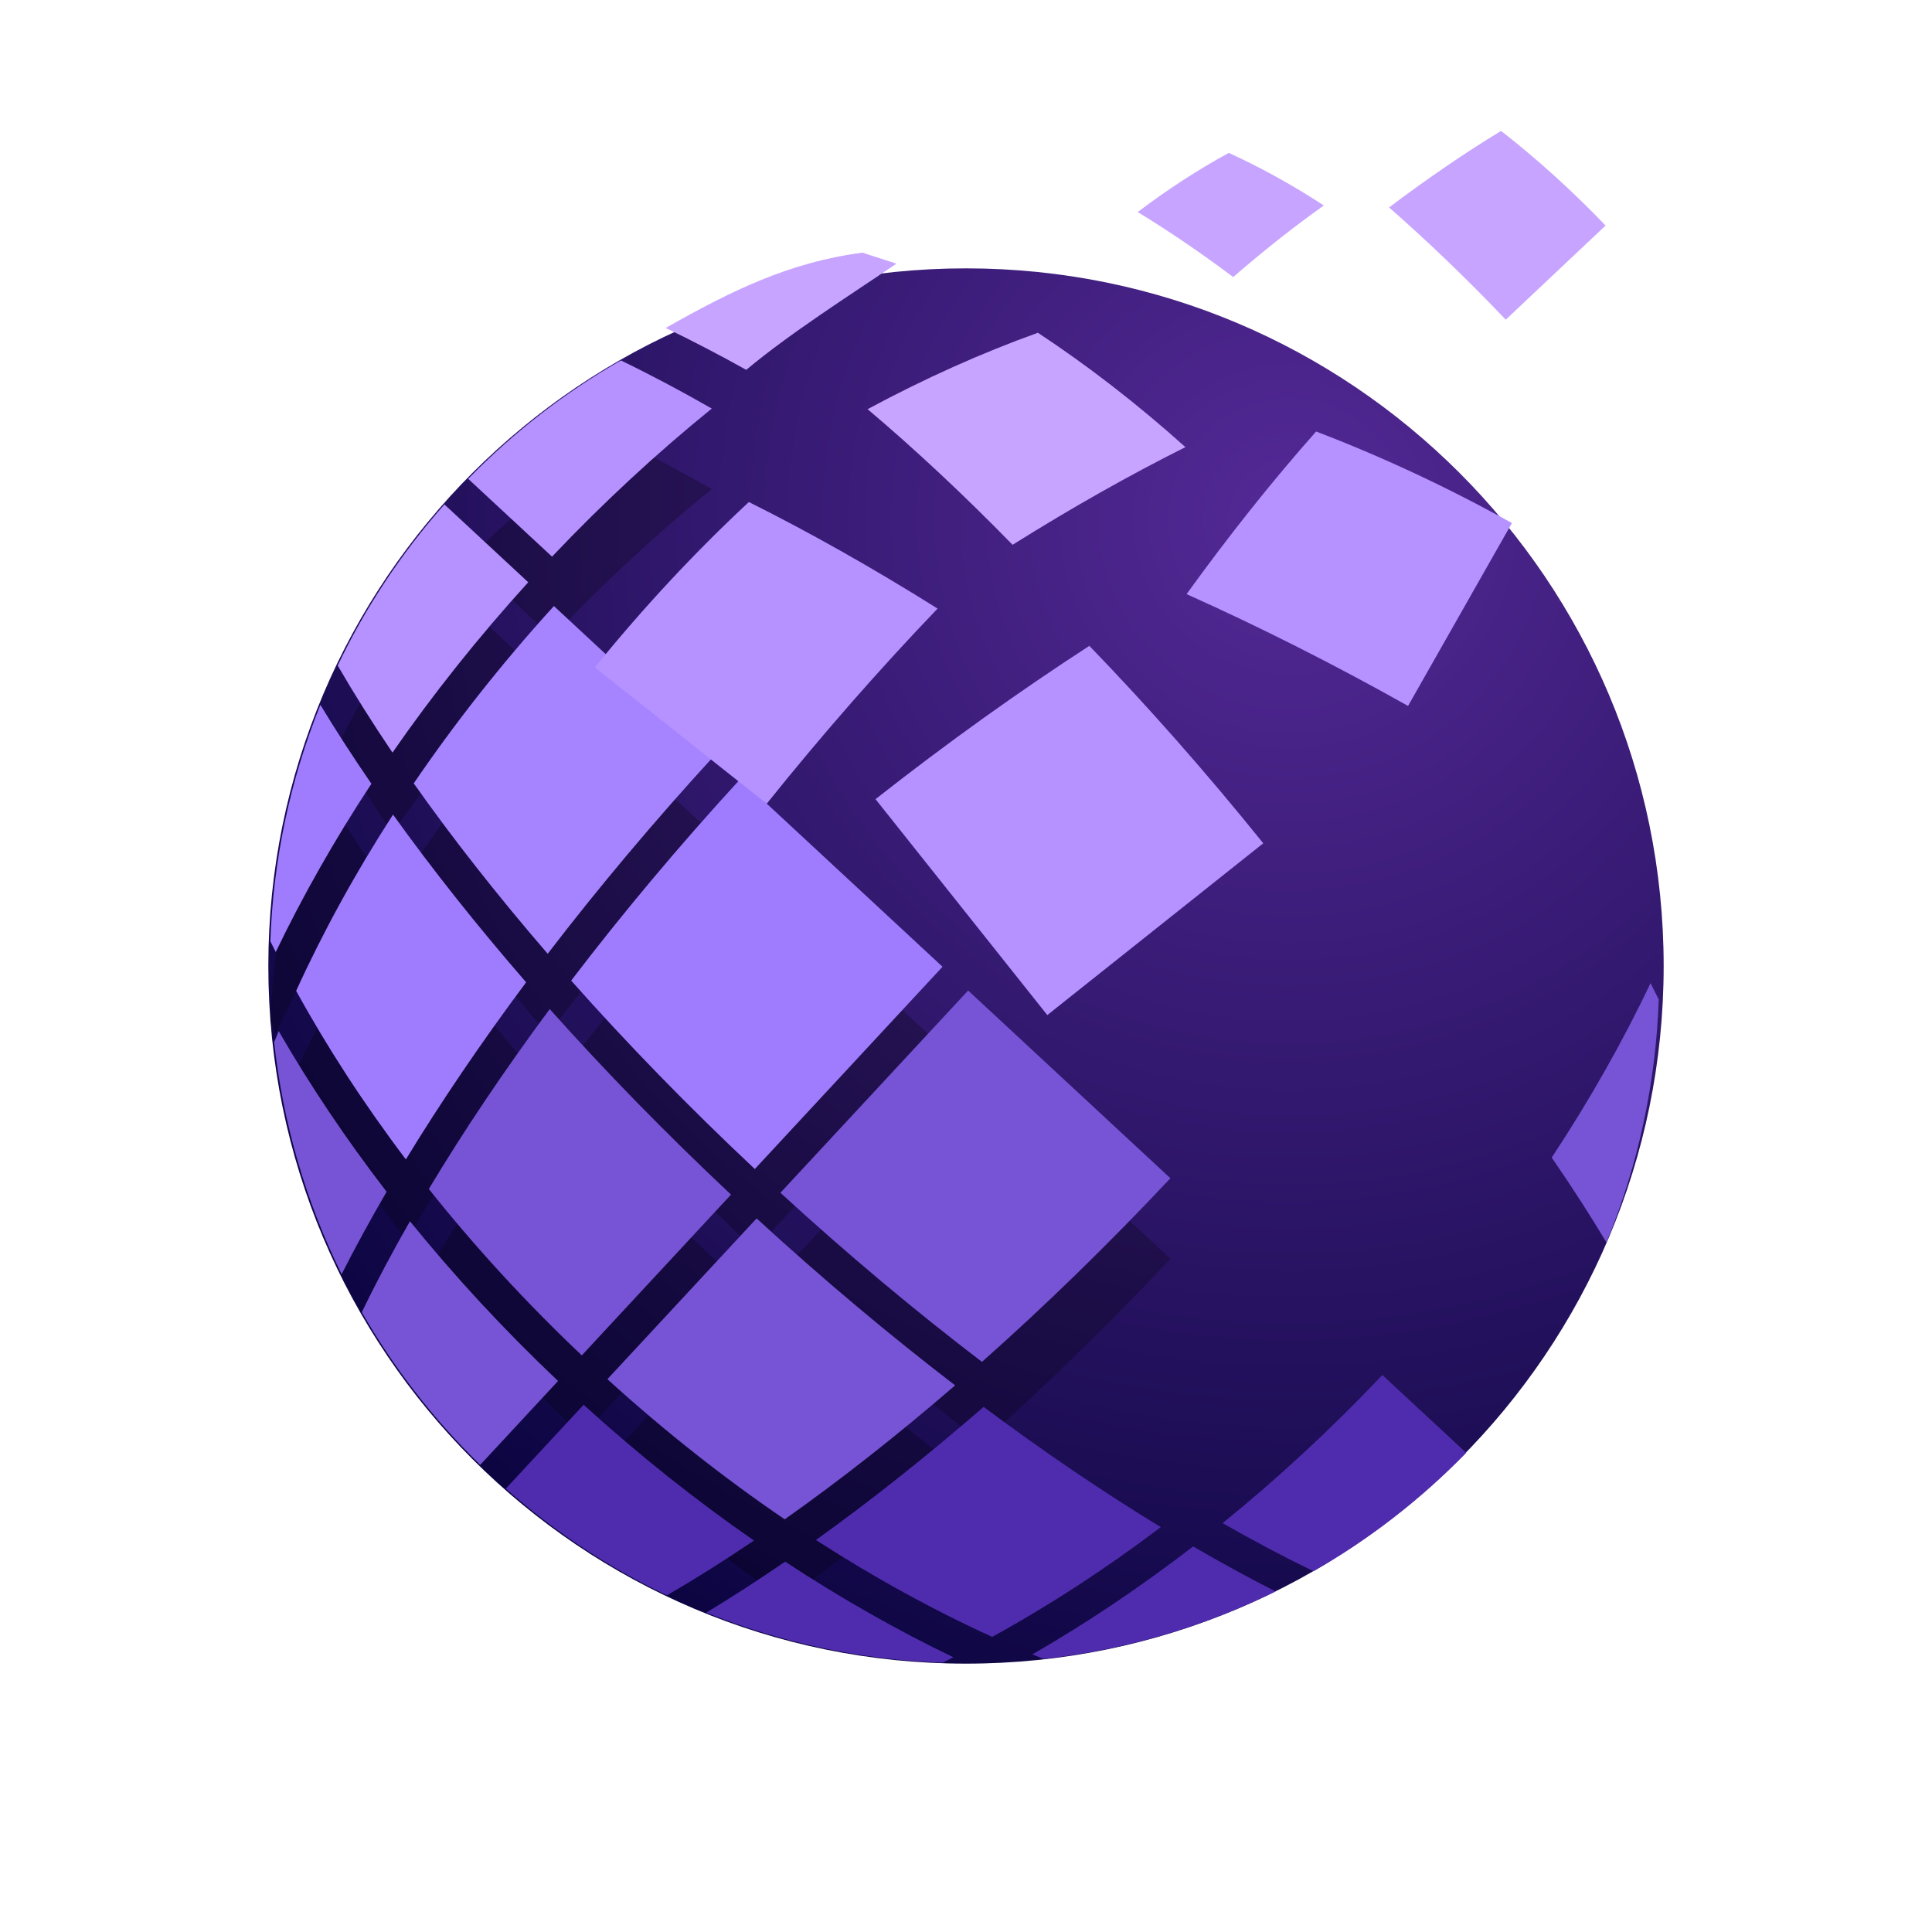 <svg xmlns="http://www.w3.org/2000/svg" width="72" height="72" viewBox="0 0 72 72" fill="none">
  <path d="M36 61.999C50.359 61.999 62 50.359 62 36C62 21.641 50.359 10.001 36 10.001C21.641 10.001 10 21.641 10 36C10 50.359 21.641 61.999 36 61.999Z" fill="url(#paint0_radial_2569_14015)"/>
  <path opacity="0.25" d="M17.448 20.845C19.173 19.076 21.092 17.604 23.139 16.432C24.231 16.961 25.363 17.561 26.526 18.226C24.484 19.88 22.488 21.724 20.573 23.745L17.448 20.845Z" fill="black"/>
  <path opacity="0.25" d="M12.585 27.803C13.601 25.674 14.926 23.651 16.562 21.799L19.686 24.699C17.813 26.759 16.123 28.888 14.626 31.047C13.876 29.937 13.194 28.853 12.585 27.803Z" fill="black"/>
  <path opacity="0.25" d="M15.419 32.194C16.949 29.947 18.693 27.729 20.642 25.585L26.633 31.147C24.37 33.612 22.288 36.097 20.411 38.544C18.543 36.381 16.87 34.249 15.419 32.194Z" fill="black"/>
  <path opacity="0.25" d="M21.286 39.544C23.178 37.063 25.288 34.539 27.588 32.033L35.125 39.028L28.13 46.566C25.649 44.237 23.358 41.878 21.286 39.544Z" fill="black"/>
  <path opacity="0.25" d="M29.085 47.451L36.081 39.914L43.618 46.91C41.29 49.39 38.93 51.682 36.596 53.753C34.115 51.861 31.591 49.751 29.085 47.451Z" fill="black"/>
  <path opacity="0.25" d="M10.075 38.076C10.18 35.081 10.8 32.097 11.94 29.269C12.52 30.228 13.155 31.209 13.841 32.208C12.473 34.287 11.282 36.388 10.276 38.48C10.208 38.345 10.141 38.211 10.075 38.076Z" fill="black"/>
  <path opacity="0.25" d="M11.036 39.926C12.031 37.744 13.237 35.541 14.646 33.357C16.103 35.389 17.764 37.486 19.606 39.607C17.927 41.859 16.426 44.074 15.125 46.208C13.557 44.135 12.191 42.028 11.036 39.926Z" fill="black"/>
  <path opacity="0.25" d="M15.981 47.31C17.276 45.153 18.785 42.902 20.487 40.605C22.541 42.907 24.803 45.229 27.243 47.52L21.682 53.511C19.578 51.518 17.674 49.437 15.981 47.31Z" fill="black"/>
  <path opacity="0.25" d="M22.636 54.398L28.197 48.406C30.663 50.669 33.147 52.752 35.595 54.629C33.431 56.497 31.299 58.17 29.244 59.621C26.997 58.091 24.78 56.347 22.636 54.398Z" fill="black"/>
  <path d="M17.448 17.845C19.173 16.076 21.092 14.604 23.139 13.432C24.231 13.961 25.363 14.56 26.526 15.226C24.484 16.88 22.488 18.724 20.573 20.745L17.448 17.845Z" fill="#B592FF"/>
  <path d="M12.585 24.803C13.601 22.674 14.926 20.651 16.562 18.799L19.686 21.699C17.813 23.759 16.123 25.888 14.626 28.047C13.876 26.937 13.194 25.853 12.585 24.803Z" fill="#B592FF"/>
  <path d="M15.419 29.194C16.949 26.947 18.693 24.729 20.642 22.585L26.633 28.147C24.37 30.613 22.288 33.097 20.411 35.544C18.543 33.381 16.87 31.249 15.419 29.194Z" fill="#A683FF"/>
  <path d="M21.286 36.544C23.178 34.063 25.288 31.539 27.588 29.033L35.125 36.028L28.13 43.566C25.649 41.237 23.358 38.878 21.286 36.544Z" fill="#9F7CFE"/>
  <path d="M29.084 44.451L36.08 36.914L43.617 43.91C41.289 46.39 38.929 48.682 36.595 50.753C34.114 48.861 31.59 46.751 29.084 44.451Z" fill="#7754D5"/>
  <path d="M10.075 35.076C10.18 32.081 10.8 29.097 11.94 26.269C12.52 27.228 13.155 28.209 13.841 29.208C12.473 31.287 11.282 33.388 10.276 35.48C10.208 35.345 10.141 35.211 10.075 35.076Z" fill="#9F7CFE"/>
  <path d="M11.037 36.926C12.032 34.744 13.238 32.541 14.647 30.357C16.104 32.389 17.765 34.486 19.607 36.607C17.928 38.859 16.427 41.074 15.126 43.208C13.558 41.135 12.191 39.028 11.037 36.926Z" fill="#9F7CFE"/>
  <path d="M10.216 38.842C10.272 38.703 10.329 38.564 10.386 38.424C11.545 40.436 12.889 42.443 14.408 44.413C13.798 45.461 13.238 46.487 12.731 47.487C11.383 44.751 10.543 41.822 10.216 38.842Z" fill="#7754D5"/>
  <path d="M15.981 44.31C17.276 42.153 18.785 39.902 20.487 37.605C22.541 39.907 24.803 42.229 27.243 44.52L21.682 50.511C19.578 48.518 17.674 46.437 15.981 44.31Z" fill="#7754D5"/>
  <path d="M13.483 48.9C14.013 47.808 14.612 46.676 15.278 45.512C16.932 47.554 18.775 49.551 20.797 51.466L17.896 54.591C16.127 52.866 14.655 50.947 13.483 48.9Z" fill="#7754D5"/>
  <path d="M22.636 51.398L28.197 45.406C30.663 47.669 33.147 49.752 35.595 51.629C33.431 53.497 31.299 55.17 29.244 56.621C26.997 55.091 24.78 53.347 22.636 51.398Z" fill="#7754D5"/>
  <path d="M30.407 57.391C32.439 55.935 34.536 54.273 36.657 52.431C38.909 54.11 41.124 55.611 43.259 56.912C41.186 58.48 39.078 59.847 36.976 61.001C34.794 60.007 32.591 58.8 30.407 57.391Z" fill="#4F2CAE"/>
  <path d="M45.563 56.762C47.606 55.108 49.602 53.264 51.517 51.243L54.642 54.143C52.917 55.912 50.998 57.383 48.951 58.555C47.858 58.026 46.727 57.427 45.563 56.762Z" fill="#4F2CAE"/>
  <path d="M18.85 55.477L21.75 52.352C23.81 54.225 25.938 55.915 28.098 57.412C26.987 58.163 25.903 58.845 24.853 59.454C22.724 58.438 20.701 57.113 18.85 55.477Z" fill="#4F2CAE"/>
  <path d="M26.32 60.099C27.279 59.519 28.261 58.884 29.26 58.197C31.338 59.566 33.44 60.757 35.532 61.763C35.397 61.83 35.263 61.897 35.128 61.963C32.133 61.859 29.149 61.239 26.32 60.099Z" fill="#4F2CAE"/>
  <path d="M38.476 61.653C40.487 60.494 42.494 59.15 44.465 57.631C45.512 58.241 46.538 58.801 47.537 59.308C44.802 60.656 41.872 61.496 38.893 61.823C38.754 61.767 38.615 61.711 38.476 61.653Z" fill="#4F2CAE"/>
  <g filter="url(#filter0_d_2569_14015)">
    <path d="M22.167 21.873C23.991 19.622 25.918 17.561 27.907 15.709C30.158 16.831 32.519 18.161 34.941 19.68C32.806 21.906 30.667 24.341 28.573 26.952L22.167 21.873Z" fill="#B592FF"/>
  </g>
  <g filter="url(#filter1_d_2569_14015)">
    <path d="M39.03 34.829L32.628 26.782C35.302 24.679 37.979 22.767 40.597 21.069C42.766 23.312 44.945 25.777 47.078 28.427L39.03 34.829Z" fill="#B592FF"/>
  </g>
  <path d="M61.816 37.248C61.711 40.329 61.063 43.398 59.867 46.3C59.25 45.271 58.569 44.215 57.828 43.139C59.25 40.985 60.48 38.807 61.511 36.64C61.615 36.843 61.716 37.045 61.816 37.248Z" fill="#7754D6"/>
  <path d="M27.81 13.783C26.785 13.211 25.782 12.69 24.808 12.222C27.271 10.828 29.409 9.775 32.142 9.415C32.32 9.482 33.229 9.758 33.407 9.828C31.632 11.027 29.448 12.415 27.81 13.783Z" fill="#C7A4FF"/>
  <g filter="url(#filter2_d_2569_14015)">
    <path d="M37.736 17.303C35.913 15.435 34.099 13.742 32.333 12.249C34.458 11.104 36.586 10.153 38.679 9.401C40.535 10.625 42.381 12.05 44.177 13.663C42.108 14.698 39.947 15.917 37.736 17.303Z" fill="#C7A4FF"/>
  </g>
  <path d="M45.958 10.325C44.743 9.414 43.549 8.603 42.399 7.902C43.519 7.054 44.658 6.317 45.794 5.698C46.971 6.235 48.159 6.89 49.336 7.657C48.239 8.436 47.105 9.33 45.958 10.325Z" fill="#C7A4FF"/>
  <g filter="url(#filter3_d_2569_14015)">
    <path d="M52.474 23.308C49.68 21.739 46.909 20.346 44.22 19.141C45.827 16.916 47.449 14.884 49.048 13.081C51.474 14.008 53.922 15.145 56.344 16.493L52.474 23.308Z" fill="#B592FF"/>
  </g>
  <path d="M56.115 11.913C54.674 10.399 53.213 8.998 51.767 7.731C53.196 6.652 54.598 5.696 55.94 4.878C57.276 5.922 58.584 7.1 59.836 8.405L56.115 11.913Z" fill="#C7A4FF"/>
  <defs>
    <filter id="filter0_d_2569_14015" x="22.167" y="15.709" width="12.774" height="14.244" filterUnits="userSpaceOnUse" color-interpolation-filters="sRGB">
      <feFlood flood-opacity="0" result="BackgroundImageFix"/>
      <feColorMatrix in="SourceAlpha" type="matrix" values="0 0 0 0 0 0 0 0 0 0 0 0 0 0 0 0 0 0 127 0" result="hardAlpha"/>
      <feOffset dy="3"/>
      <feComposite in2="hardAlpha" operator="out"/>
      <feColorMatrix type="matrix" values="0 0 0 0 0 0 0 0 0 0 0 0 0 0 0 0 0 0 0.25 0"/>
      <feBlend mode="normal" in2="BackgroundImageFix" result="effect1_dropShadow_2569_14015"/>
      <feBlend mode="normal" in="SourceGraphic" in2="effect1_dropShadow_2569_14015" result="shape"/>
    </filter>
    <filter id="filter1_d_2569_14015" x="32.628" y="21.069" width="14.45" height="16.76" filterUnits="userSpaceOnUse" color-interpolation-filters="sRGB">
      <feFlood flood-opacity="0" result="BackgroundImageFix"/>
      <feColorMatrix in="SourceAlpha" type="matrix" values="0 0 0 0 0 0 0 0 0 0 0 0 0 0 0 0 0 0 127 0" result="hardAlpha"/>
      <feOffset dy="3"/>
      <feComposite in2="hardAlpha" operator="out"/>
      <feColorMatrix type="matrix" values="0 0 0 0 0 0 0 0 0 0 0 0 0 0 0 0 0 0 0.25 0"/>
      <feBlend mode="normal" in2="BackgroundImageFix" result="effect1_dropShadow_2569_14015"/>
      <feBlend mode="normal" in="SourceGraphic" in2="effect1_dropShadow_2569_14015" result="shape"/>
    </filter>
    <filter id="filter2_d_2569_14015" x="32.333" y="9.401" width="11.844" height="10.901" filterUnits="userSpaceOnUse" color-interpolation-filters="sRGB">
      <feFlood flood-opacity="0" result="BackgroundImageFix"/>
      <feColorMatrix in="SourceAlpha" type="matrix" values="0 0 0 0 0 0 0 0 0 0 0 0 0 0 0 0 0 0 127 0" result="hardAlpha"/>
      <feOffset dy="3"/>
      <feComposite in2="hardAlpha" operator="out"/>
      <feColorMatrix type="matrix" values="0 0 0 0 0 0 0 0 0 0 0 0 0 0 0 0 0 0 0.25 0"/>
      <feBlend mode="normal" in2="BackgroundImageFix" result="effect1_dropShadow_2569_14015"/>
      <feBlend mode="normal" in="SourceGraphic" in2="effect1_dropShadow_2569_14015" result="shape"/>
    </filter>
    <filter id="filter3_d_2569_14015" x="44.22" y="13.081" width="12.124" height="13.227" filterUnits="userSpaceOnUse" color-interpolation-filters="sRGB">
      <feFlood flood-opacity="0" result="BackgroundImageFix"/>
      <feColorMatrix in="SourceAlpha" type="matrix" values="0 0 0 0 0 0 0 0 0 0 0 0 0 0 0 0 0 0 127 0" result="hardAlpha"/>
      <feOffset dy="3"/>
      <feComposite in2="hardAlpha" operator="out"/>
      <feColorMatrix type="matrix" values="0 0 0 0 0 0 0 0 0 0 0 0 0 0 0 0 0 0 0.25 0"/>
      <feBlend mode="normal" in2="BackgroundImageFix" result="effect1_dropShadow_2569_14015"/>
      <feBlend mode="normal" in="SourceGraphic" in2="effect1_dropShadow_2569_14015" result="shape"/>
    </filter>
    <radialGradient id="paint0_radial_2569_14015" cx="0" cy="0" r="1" gradientUnits="userSpaceOnUse" gradientTransform="translate(47.929 19.431) rotate(107.849) scale(52.494 52.468)">
      <stop stop-color="#542996"/>
      <stop offset="1" stop-color="#020036"/>
    </radialGradient>
  </defs>
</svg>
